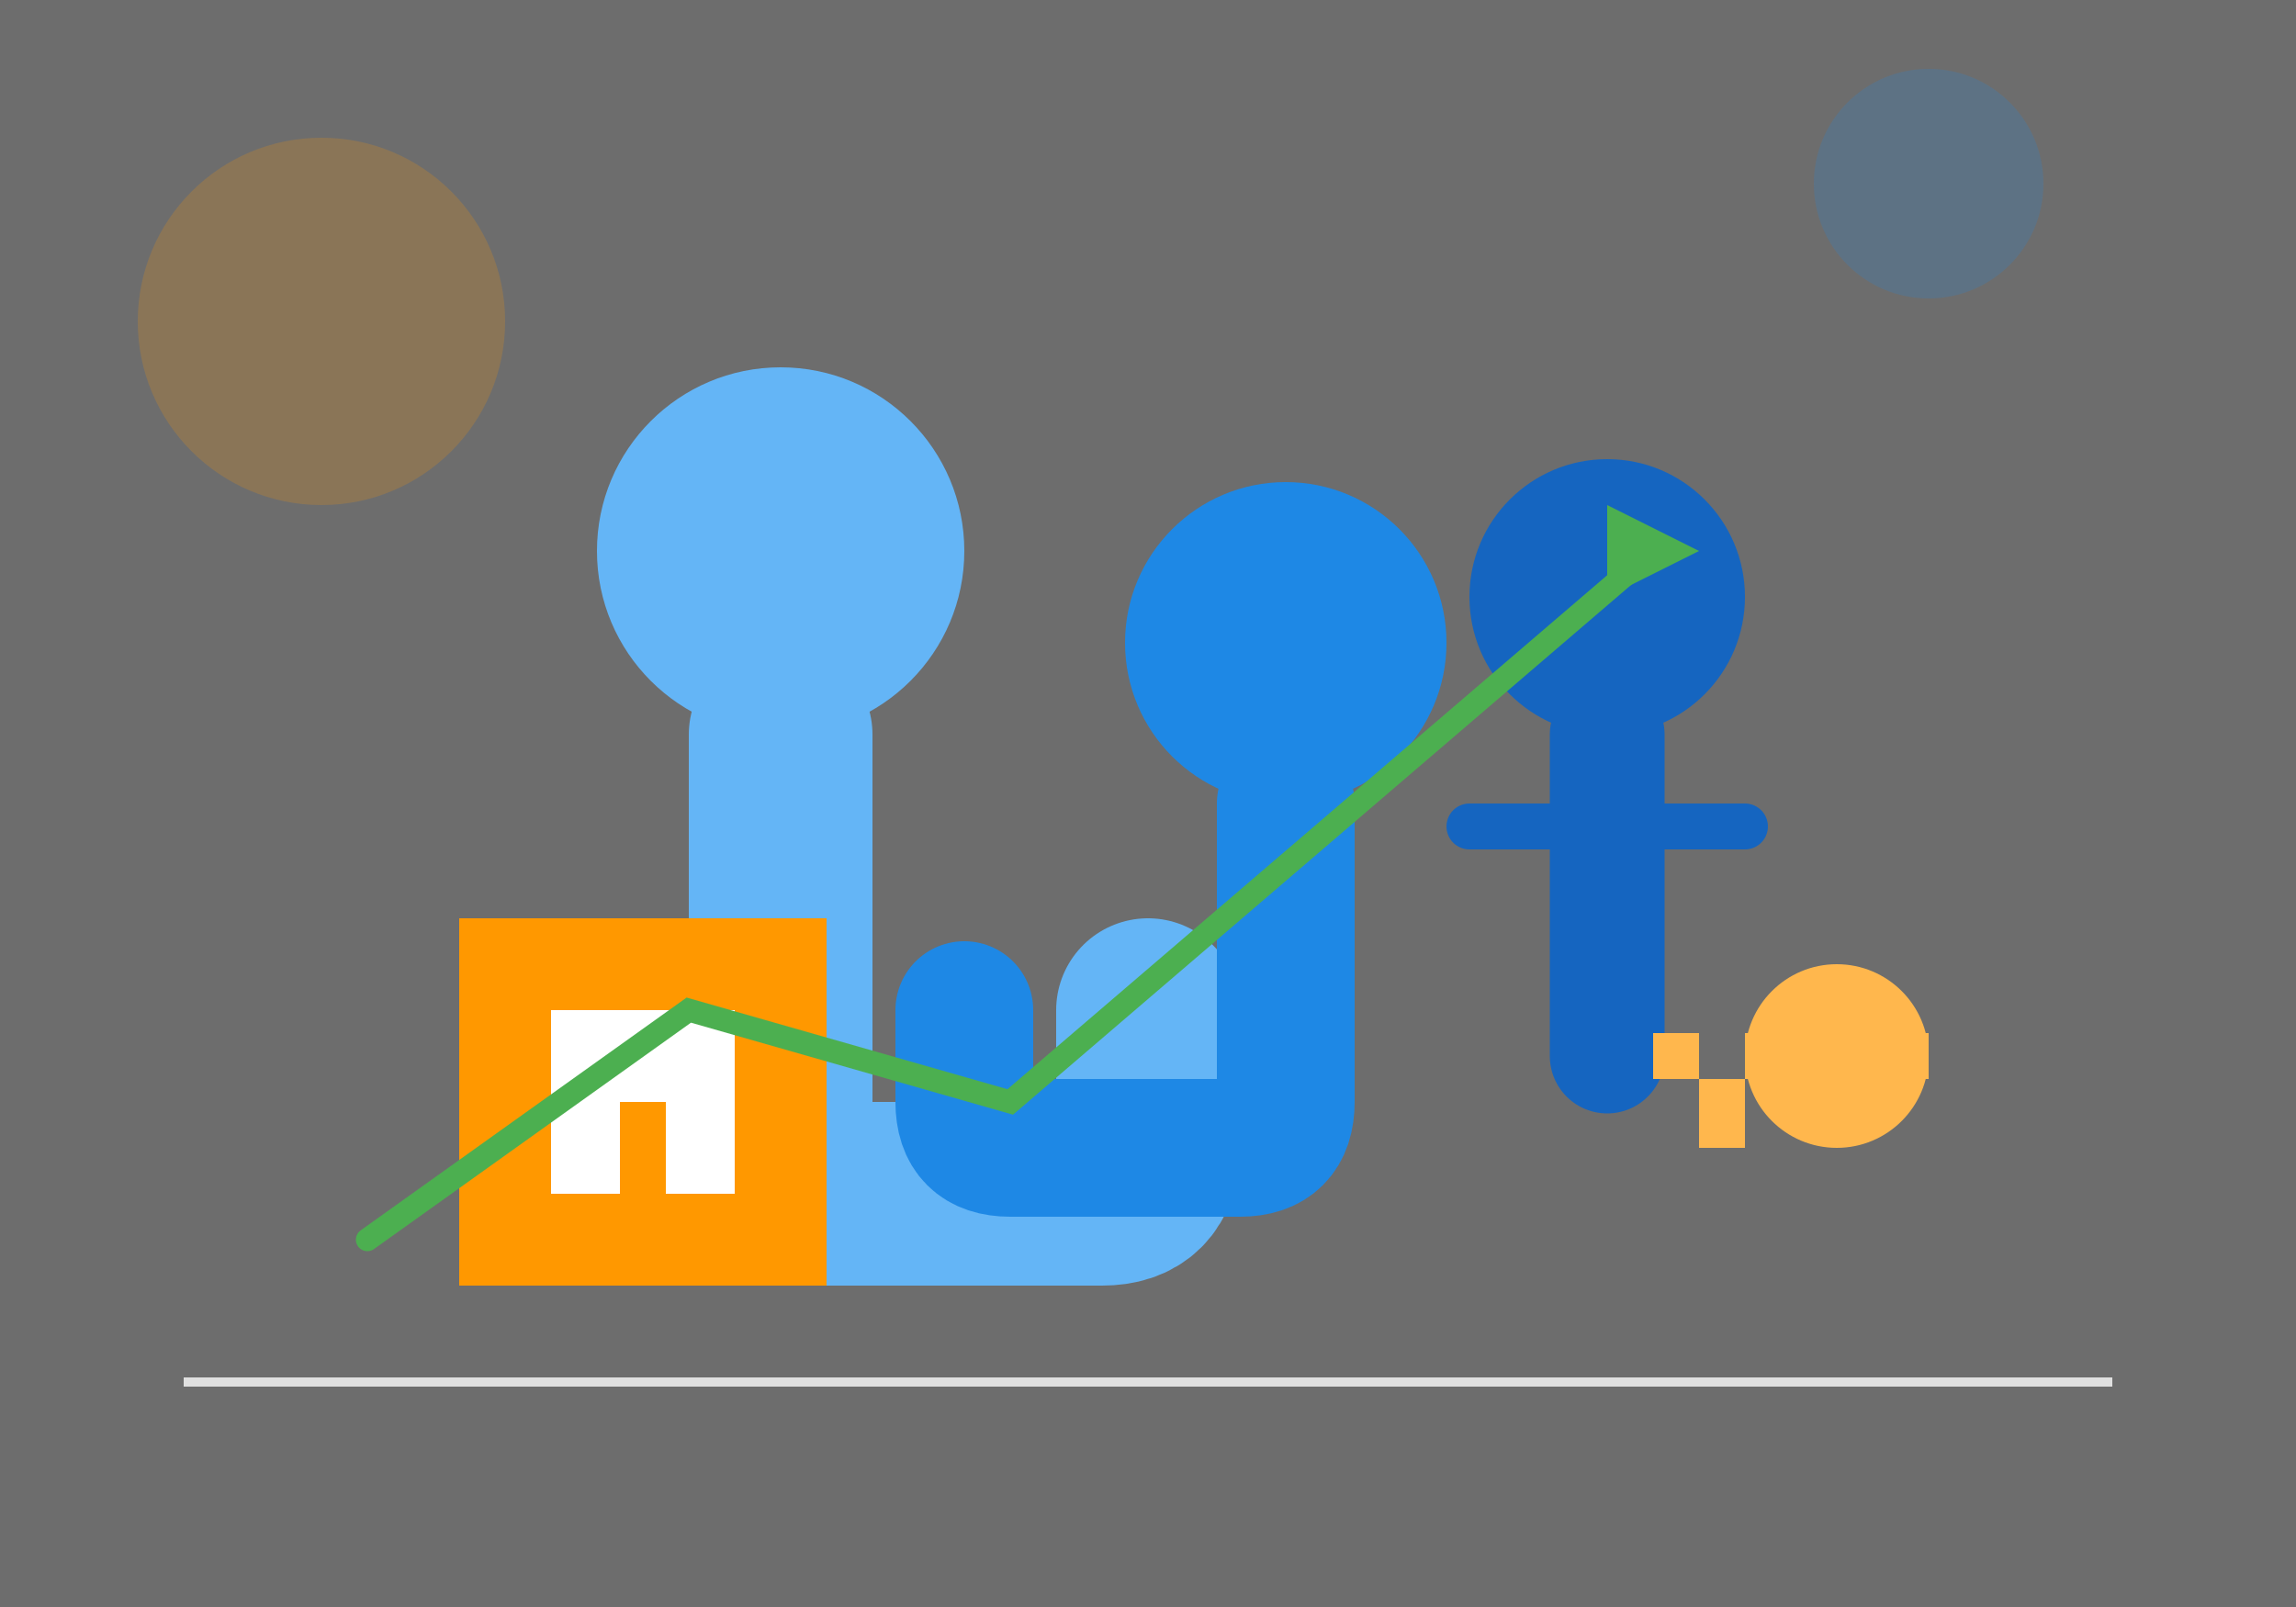 <svg width="500" height="350" viewBox="0 0 500 350" fill="none" xmlns="http://www.w3.org/2000/svg">
  <rect x="0" y="0" width="500" height="350" fill="#333333" stroke="none"/>
  <!-- Background -->
  <rect width="500" height="350" fill="#F5F5F5" fill-opacity="0.3"/>
  
  <!-- Team of people illustration -->
  <circle cx="170" cy="120" r="40" fill="#64B5F6"/> <!-- Person 1 head -->
  <path d="M170 160 L170 250 Q170 260 180 260 L240 260 Q250 260 250 250 L250 220" stroke="#64B5F6" stroke-width="40" stroke-linecap="round"/> <!-- Person 1 body -->
  
  <circle cx="280" cy="140" r="35" fill="#1E88E5"/> <!-- Person 2 head -->
  <path d="M280 175 L280 240 Q280 250 270 250 L220 250 Q210 250 210 240 L210 220" stroke="#1E88E5" stroke-width="30" stroke-linecap="round"/> <!-- Person 2 body -->
  
  <circle cx="350" cy="130" r="30" fill="#1565C0"/> <!-- Person 3 head -->
  <path d="M350 160 L350 230" stroke="#1565C0" stroke-width="25" stroke-linecap="round"/> <!-- Person 3 body -->
  <path d="M320 180 L380 180" stroke="#1565C0" stroke-width="10" stroke-linecap="round"/> <!-- Person 3 arms -->
  
  <!-- Building icon -->
  <rect x="100" y="200" width="80" height="80" fill="#FF9800"/>
  <rect x="120" y="220" width="40" height="40" fill="white"/>
  <rect x="135" y="240" width="10" height="40" fill="#FF9800"/>
  
  <!-- Keys icon -->
  <circle cx="400" cy="230" r="20" fill="#FFB74D"/>
  <rect x="380" y="225" width="40" height="10" fill="#FFB74D"/>
  <rect x="360" y="225" width="10" height="10" fill="#FFB74D"/>
  <rect x="370" y="235" width="10" height="15" fill="#FFB74D"/>
  
  <!-- Chart arrow -->
  <path d="M80 270 L150 220 L220 240 L290 180 L360 120" stroke="#4CAF50" stroke-width="5" fill="none" stroke-linecap="round"/>
  <polygon points="350,110 370,120 350,130" fill="#4CAF50"/>
  
  <!-- Decorative elements -->
  <circle cx="70" cy="70" r="40" fill="#FF9800" opacity="0.2"/>
  <circle cx="420" cy="40" r="25" fill="#1E88E5" opacity="0.2"/>
  <rect x="40" y="300" width="420" height="2" fill="#E0E0E0"/>
</svg>
